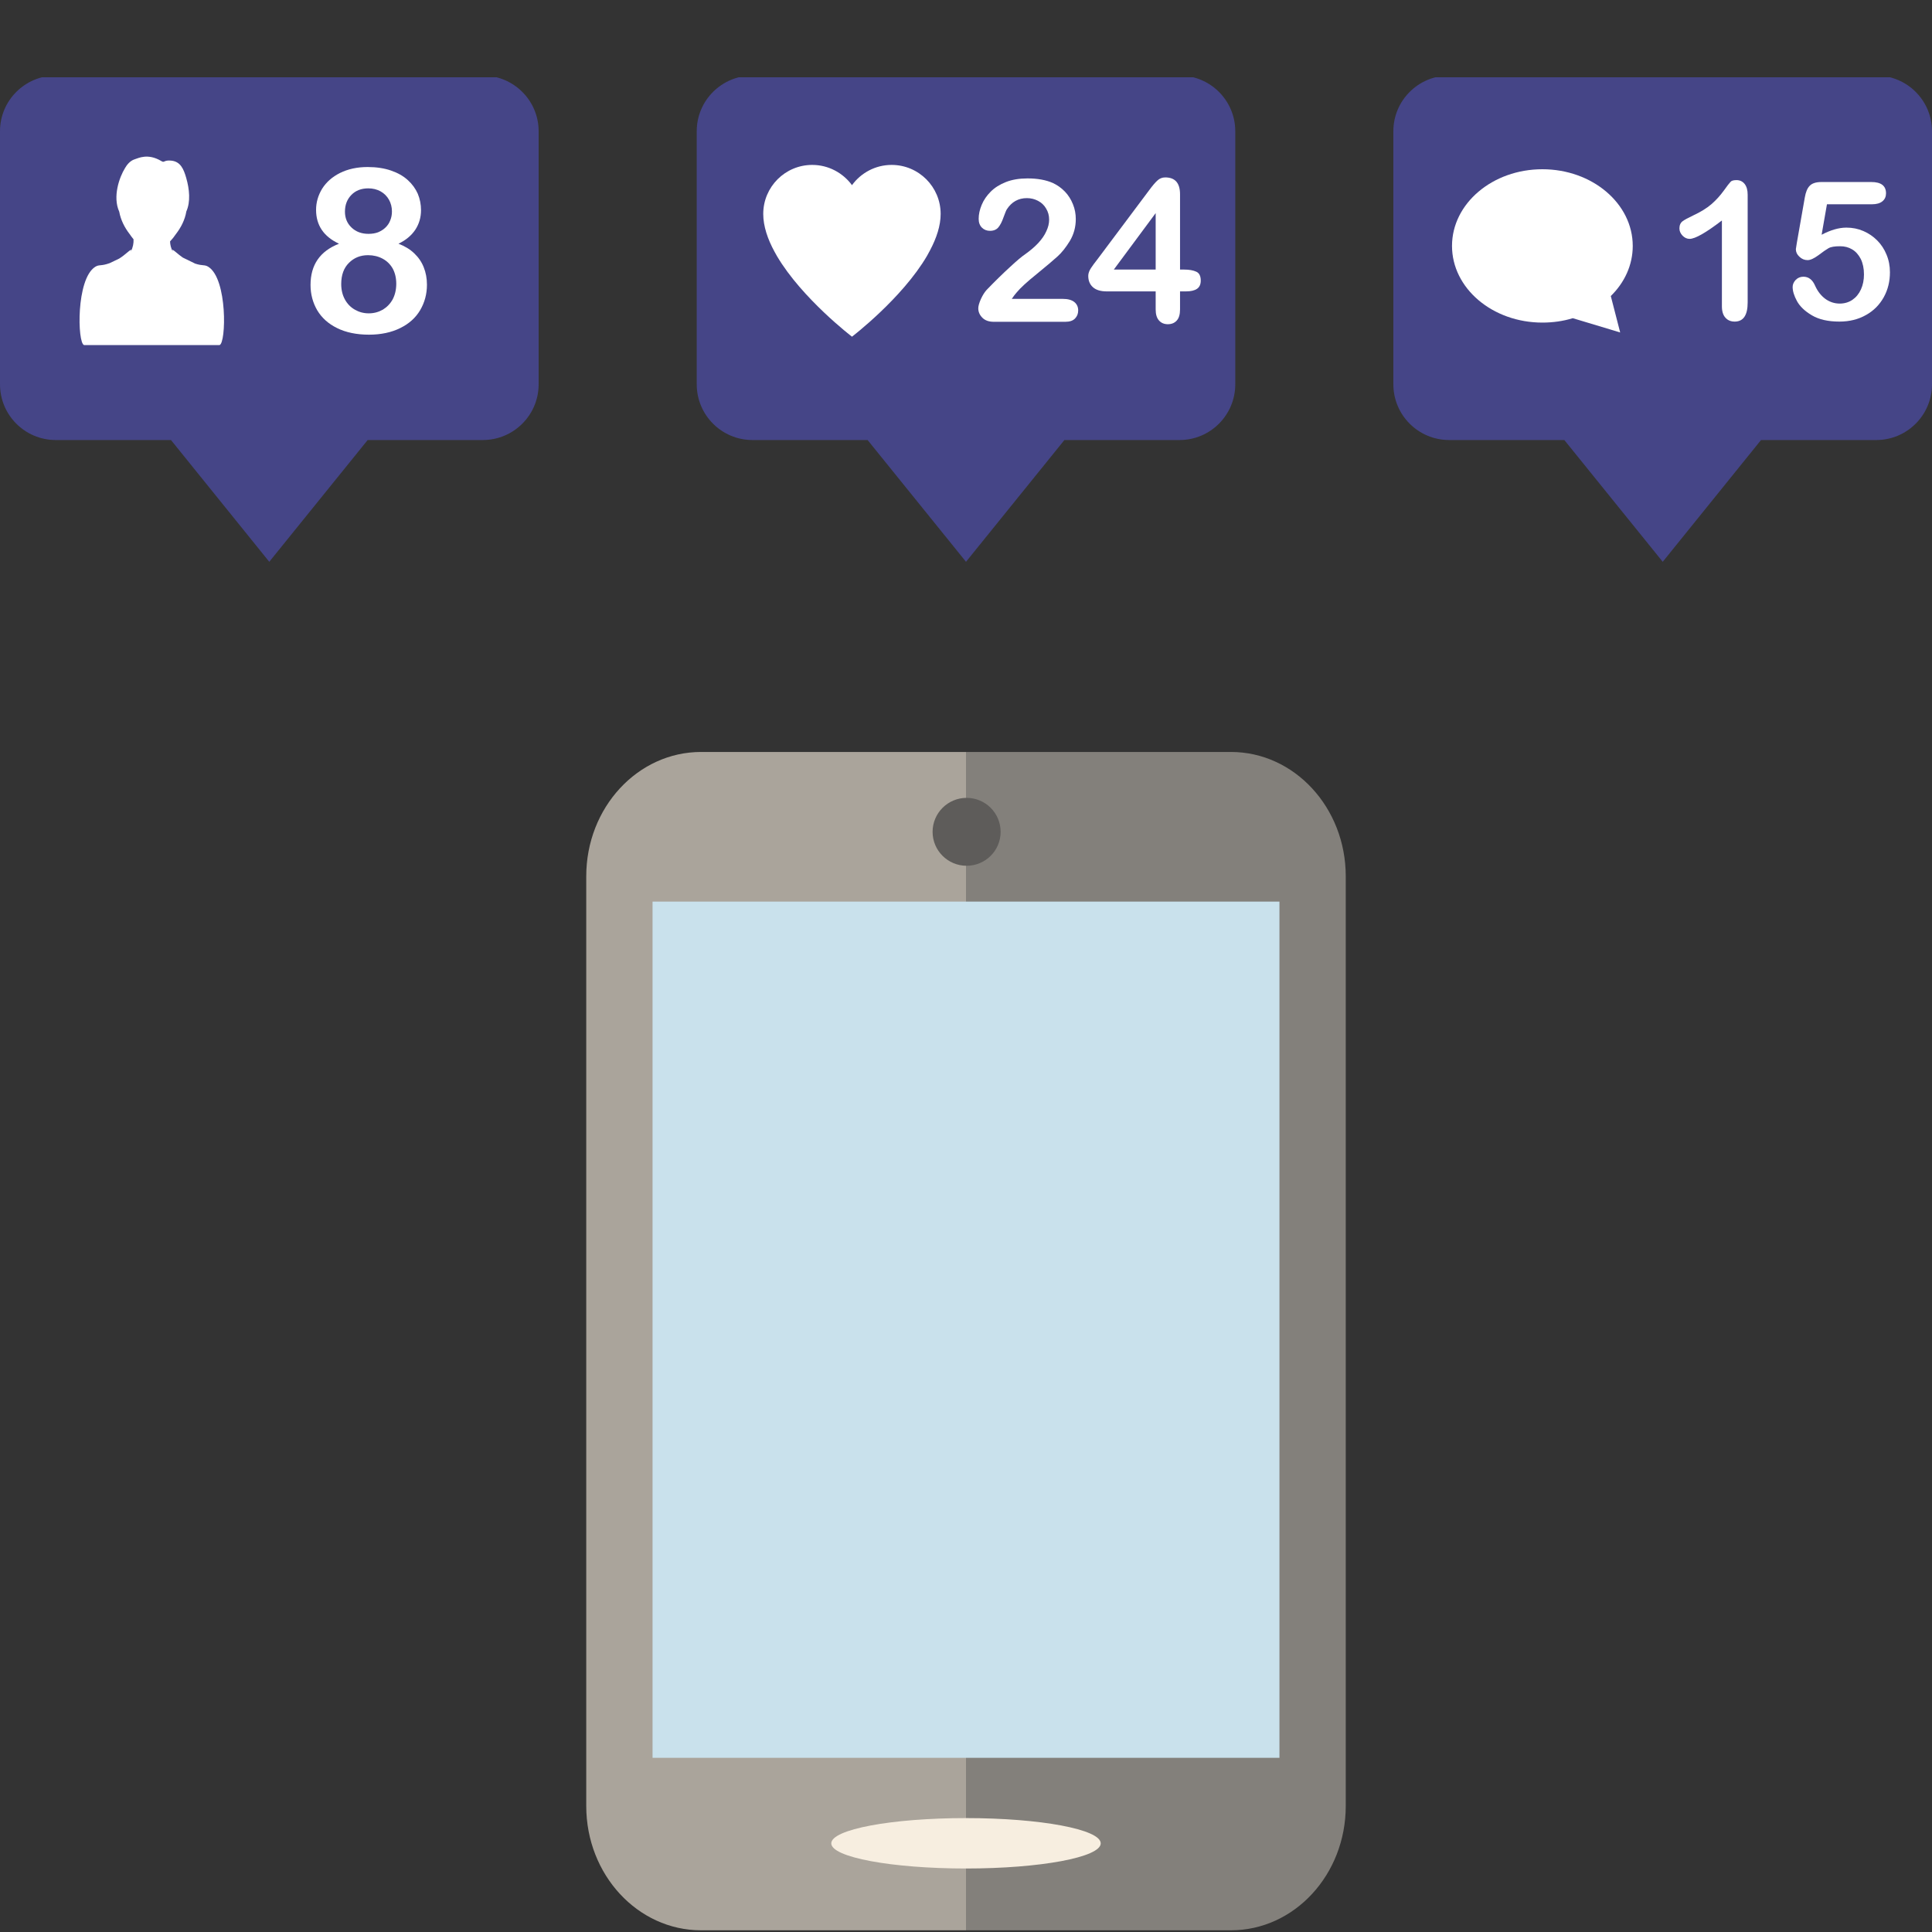 <svg xmlns="http://www.w3.org/2000/svg" xmlns:xlink="http://www.w3.org/1999/xlink" width="100" zoomAndPan="magnify" viewBox="0 0 75 75" height="100" preserveAspectRatio="xMidYMid meet" version="1.0"><rect x="0" y="0" width="75" height="75" fill="#333333" stroke="none"/><defs><clipPath id="81fa632356"><path d="M 22.719 29.172 L 37.5 29.172 L 37.5 74.934 L 22.719 74.934 Z M 22.719 29.172 " clip-rule="nonzero"/></clipPath><clipPath id="fdea237148"><path d="M 37.5 29.172 L 52.281 29.172 L 52.281 74.934 L 37.5 74.934 Z M 37.5 29.172 " clip-rule="nonzero"/></clipPath><clipPath id="5045a131cb"><path d="M 0 3 L 21 3 L 21 22 L 0 22 Z M 0 3 " clip-rule="nonzero"/></clipPath><clipPath id="5d4b688703"><path d="M 27 3 L 48 3 L 48 22 L 27 22 Z M 27 3 " clip-rule="nonzero"/></clipPath><clipPath id="3a0737fb01"><path d="M 54 3 L 75 3 L 75 22 L 54 22 Z M 54 3 " clip-rule="nonzero"/></clipPath></defs><g clip-path="url(#81fa632356)"><path fill="#aaa49b" d="M 27.215 29.191 C 24.754 29.191 22.758 31.352 22.758 34.016 L 22.758 70.109 C 22.758 72.773 24.754 74.934 27.215 74.934 L 37.5 74.934 L 37.5 29.191 L 27.215 29.191 " fill-opacity="1" fill-rule="nonzero"/></g><g clip-path="url(#fdea237148)"><path fill="#83807b" d="M 47.785 29.191 C 50.246 29.191 52.242 31.352 52.242 34.016 L 52.242 70.109 C 52.242 72.773 50.246 74.934 47.785 74.934 L 37.5 74.934 L 37.5 29.191 L 47.785 29.191 " fill-opacity="1" fill-rule="nonzero"/></g><path fill="#c9e1ec" d="M 37.5 35 L 25.332 35 L 25.332 68.238 L 49.668 68.238 L 49.668 35 L 37.5 35 " fill-opacity="1" fill-rule="nonzero"/><path fill="#f7eee0" d="M 42.73 71.559 C 42.73 72.098 40.387 72.535 37.5 72.535 C 34.613 72.535 32.27 72.098 32.27 71.559 C 32.27 71.016 34.613 70.578 37.5 70.578 C 40.387 70.578 42.73 71.016 42.73 71.559 " fill-opacity="1" fill-rule="nonzero"/><path fill="#5e5c5a" d="M 38.844 32.293 C 38.844 33.02 38.254 33.609 37.523 33.609 C 36.797 33.609 36.203 33.02 36.203 32.293 C 36.203 31.562 36.797 30.973 37.523 30.973 C 38.254 30.973 38.844 31.562 38.844 32.293 " fill-opacity="1" fill-rule="nonzero"/><g clip-path="url(#5045a131cb)"><path fill="#454587" d="M 18.742 2.934 L 2.164 2.934 C 0.969 2.934 0 3.902 0 5.094 L 0 14.918 C 0 16.113 0.969 17.082 2.164 17.082 L 6.637 17.082 L 10.453 21.809 L 14.273 17.082 L 18.742 17.082 C 19.938 17.082 20.91 16.113 20.91 14.918 L 20.91 5.094 C 20.91 3.902 19.938 2.934 18.742 2.934 " fill-opacity="1" fill-rule="nonzero"/></g><path fill="#ffffff" d="M 5.891 10.773 Z M 8.09 10.359 C 7.938 10.262 7.879 10.332 7.578 10.234 L 7.098 10 C 6.891 9.859 6.781 9.73 6.688 9.691 C 6.695 9.719 6.699 9.742 6.707 9.766 C 6.637 9.633 6.605 9.5 6.602 9.371 C 6.684 9.285 6.762 9.188 6.832 9.082 C 7.023 8.836 7.18 8.535 7.234 8.207 C 7.402 7.832 7.355 7.344 7.23 6.91 C 7.129 6.555 7.004 6.262 6.629 6.234 C 6.348 6.211 6.391 6.332 6.266 6.254 C 5.738 5.938 5.371 6.141 5.238 6.18 C 5.027 6.242 4.902 6.441 4.852 6.527 C 4.637 6.875 4.363 7.633 4.629 8.219 C 4.688 8.547 4.844 8.844 5.035 9.09 C 5.082 9.16 5.133 9.227 5.184 9.289 C 5.191 9.438 5.164 9.602 5.078 9.766 C 5.082 9.742 5.09 9.719 5.098 9.691 C 4.992 9.734 4.871 9.887 4.625 10.039 L 4.258 10.215 C 3.914 10.34 3.855 10.258 3.695 10.359 C 2.949 10.832 3.004 13.32 3.262 13.395 L 8.523 13.395 C 8.781 13.32 8.836 10.832 8.09 10.359 " fill-opacity="1" fill-rule="nonzero"/><g clip-path="url(#5d4b688703)"><path fill="#454587" d="M 45.789 2.934 L 29.211 2.934 C 28.016 2.934 27.047 3.902 27.047 5.094 L 27.047 14.918 C 27.047 16.113 28.016 17.082 29.211 17.082 L 33.68 17.082 L 37.5 21.809 L 41.32 17.082 L 45.789 17.082 C 46.984 17.082 47.953 16.113 47.953 14.918 L 47.953 5.094 C 47.953 3.902 46.984 2.934 45.789 2.934 " fill-opacity="1" fill-rule="nonzero"/></g><g clip-path="url(#3a0737fb01)"><path fill="#454587" d="M 72.836 2.934 L 56.258 2.934 C 55.059 2.934 54.09 3.902 54.09 5.094 L 54.09 14.918 C 54.09 16.113 55.059 17.082 56.258 17.082 L 60.727 17.082 L 64.547 21.809 L 68.363 17.082 L 72.836 17.082 C 74.031 17.082 75 16.113 75 14.918 L 75 5.094 C 75 3.902 74.031 2.934 72.836 2.934 " fill-opacity="1" fill-rule="nonzero"/></g><path fill="#ffffff" d="M 14.297 7.312 C 14.023 7.312 13.805 7.398 13.641 7.566 C 13.473 7.738 13.391 7.953 13.391 8.219 C 13.391 8.465 13.477 8.672 13.645 8.832 C 13.816 8.996 14.035 9.078 14.305 9.078 C 14.441 9.078 14.566 9.059 14.68 9.016 C 14.789 8.969 14.887 8.91 14.965 8.832 C 15.043 8.758 15.105 8.668 15.148 8.559 C 15.191 8.453 15.215 8.34 15.215 8.211 C 15.215 8.039 15.176 7.887 15.098 7.75 C 15.023 7.617 14.914 7.508 14.777 7.43 C 14.637 7.352 14.477 7.312 14.297 7.312 Z M 15.383 11.016 C 15.383 10.793 15.336 10.594 15.246 10.426 C 15.152 10.262 15.023 10.133 14.855 10.043 C 14.688 9.953 14.496 9.906 14.289 9.906 C 13.992 9.906 13.746 10.004 13.547 10.203 C 13.348 10.398 13.246 10.672 13.246 11.027 C 13.246 11.25 13.293 11.449 13.387 11.621 C 13.48 11.793 13.609 11.926 13.773 12.02 C 13.934 12.113 14.113 12.164 14.316 12.164 C 14.52 12.164 14.699 12.113 14.863 12.02 C 15.023 11.922 15.152 11.789 15.246 11.617 C 15.336 11.441 15.383 11.242 15.383 11.016 Z M 12.27 8.145 C 12.27 7.859 12.348 7.586 12.504 7.328 C 12.664 7.074 12.895 6.867 13.199 6.715 C 13.508 6.562 13.863 6.484 14.273 6.484 C 14.617 6.484 14.918 6.531 15.18 6.621 C 15.441 6.711 15.656 6.832 15.832 6.992 C 16.004 7.148 16.133 7.328 16.219 7.523 C 16.301 7.723 16.344 7.934 16.344 8.156 C 16.344 8.438 16.27 8.691 16.125 8.914 C 15.977 9.137 15.762 9.32 15.469 9.461 C 15.715 9.555 15.922 9.68 16.082 9.836 C 16.246 9.992 16.367 10.168 16.449 10.375 C 16.531 10.578 16.574 10.805 16.574 11.051 C 16.574 11.418 16.484 11.746 16.309 12.043 C 16.133 12.34 15.875 12.57 15.531 12.738 C 15.191 12.906 14.785 12.992 14.324 12.992 C 13.844 12.992 13.43 12.906 13.09 12.738 C 12.746 12.57 12.492 12.34 12.316 12.047 C 12.145 11.754 12.055 11.426 12.055 11.062 C 12.055 10.281 12.422 9.75 13.16 9.461 C 12.566 9.184 12.27 8.746 12.27 8.145 " fill-opacity="1" fill-rule="nonzero"/><path fill="#ffffff" d="M 30.164 9.945 C 31.133 11.586 33.074 13.07 33.074 13.07 C 33.074 13.07 35.027 11.578 35.988 9.93 L 36.105 9.715 C 36.355 9.242 36.516 8.762 36.516 8.305 C 36.516 7.254 35.664 6.402 34.613 6.402 C 33.98 6.402 33.418 6.715 33.074 7.188 C 32.727 6.715 32.164 6.402 31.531 6.402 C 30.48 6.402 29.629 7.254 29.629 8.305 C 29.629 8.781 29.801 9.285 30.07 9.777 L 30.164 9.945 " fill-opacity="1" fill-rule="nonzero"/><path fill="#ffffff" d="M 39.277 11.602 L 41.25 11.602 C 41.449 11.602 41.598 11.641 41.703 11.723 C 41.805 11.805 41.855 11.914 41.855 12.051 C 41.855 12.176 41.816 12.277 41.734 12.363 C 41.652 12.449 41.527 12.492 41.359 12.492 L 38.578 12.492 C 38.391 12.492 38.242 12.441 38.137 12.336 C 38.031 12.23 37.977 12.109 37.977 11.969 C 37.977 11.879 38.012 11.758 38.078 11.609 C 38.148 11.457 38.223 11.34 38.301 11.254 C 38.637 10.906 38.941 10.609 39.211 10.363 C 39.48 10.113 39.672 9.953 39.789 9.875 C 39.996 9.727 40.168 9.582 40.305 9.434 C 40.441 9.285 40.547 9.137 40.617 8.98 C 40.691 8.824 40.727 8.676 40.727 8.527 C 40.727 8.363 40.688 8.223 40.609 8.094 C 40.535 7.965 40.43 7.867 40.297 7.797 C 40.164 7.727 40.02 7.691 39.863 7.691 C 39.535 7.691 39.273 7.836 39.086 8.125 C 39.059 8.164 39.02 8.266 38.957 8.434 C 38.898 8.605 38.832 8.734 38.758 8.824 C 38.684 8.914 38.574 8.961 38.43 8.961 C 38.305 8.961 38.199 8.918 38.117 8.836 C 38.035 8.754 37.992 8.641 37.992 8.496 C 37.992 8.32 38.031 8.141 38.109 7.953 C 38.188 7.762 38.305 7.594 38.461 7.438 C 38.613 7.285 38.812 7.16 39.051 7.066 C 39.289 6.973 39.566 6.926 39.887 6.926 C 40.273 6.926 40.602 6.984 40.875 7.105 C 41.051 7.188 41.203 7.297 41.34 7.438 C 41.473 7.578 41.578 7.742 41.652 7.93 C 41.727 8.113 41.762 8.305 41.762 8.504 C 41.762 8.816 41.684 9.098 41.531 9.355 C 41.375 9.609 41.215 9.809 41.055 9.953 C 40.895 10.098 40.625 10.328 40.246 10.637 C 39.863 10.945 39.605 11.184 39.465 11.355 C 39.402 11.426 39.34 11.508 39.277 11.602 " fill-opacity="1" fill-rule="nonzero"/><path fill="#ffffff" d="M 43.238 10.465 L 44.863 10.465 L 44.863 8.273 Z M 44.863 12.012 L 44.863 11.312 L 42.965 11.312 C 42.727 11.312 42.547 11.258 42.426 11.148 C 42.305 11.039 42.246 10.895 42.246 10.707 C 42.246 10.66 42.254 10.613 42.273 10.562 C 42.289 10.512 42.316 10.461 42.352 10.406 C 42.387 10.352 42.422 10.301 42.461 10.25 C 42.5 10.199 42.547 10.141 42.602 10.066 L 44.605 7.391 C 44.734 7.215 44.844 7.086 44.93 7.008 C 45.012 6.93 45.113 6.887 45.234 6.887 C 45.617 6.887 45.809 7.105 45.809 7.543 L 45.809 10.465 L 45.969 10.465 C 46.164 10.465 46.32 10.492 46.438 10.547 C 46.555 10.598 46.613 10.715 46.613 10.891 C 46.613 11.039 46.566 11.145 46.469 11.211 C 46.375 11.277 46.23 11.312 46.039 11.312 L 45.809 11.312 L 45.809 12.012 C 45.809 12.207 45.766 12.352 45.68 12.445 C 45.594 12.539 45.48 12.586 45.336 12.586 C 45.195 12.586 45.078 12.539 44.992 12.441 C 44.906 12.344 44.863 12.203 44.863 12.012 " fill-opacity="1" fill-rule="nonzero"/><path fill="#ffffff" d="M 62.531 11.492 C 63.062 10.973 63.383 10.293 63.383 9.547 C 63.383 7.902 61.812 6.57 59.875 6.57 C 57.938 6.57 56.367 7.902 56.367 9.547 C 56.367 11.191 57.938 12.523 59.875 12.523 C 60.289 12.523 60.688 12.465 61.055 12.352 L 62.895 12.906 L 62.531 11.492 " fill-opacity="1" fill-rule="nonzero"/><path fill="#ffffff" d="M 66.844 11.891 L 66.844 8.559 C 66.223 9.035 65.805 9.273 65.59 9.273 C 65.488 9.273 65.395 9.23 65.316 9.148 C 65.238 9.066 65.195 8.973 65.195 8.867 C 65.195 8.742 65.238 8.648 65.316 8.59 C 65.395 8.531 65.531 8.457 65.73 8.363 C 66.023 8.227 66.262 8.078 66.438 7.926 C 66.617 7.77 66.773 7.598 66.91 7.41 C 67.047 7.219 67.137 7.102 67.18 7.059 C 67.219 7.012 67.297 6.992 67.414 6.992 C 67.543 6.992 67.648 7.043 67.727 7.141 C 67.805 7.242 67.844 7.379 67.844 7.555 L 67.844 11.746 C 67.844 12.238 67.676 12.484 67.34 12.484 C 67.191 12.484 67.07 12.434 66.98 12.332 C 66.891 12.234 66.844 12.086 66.844 11.891 " fill-opacity="1" fill-rule="nonzero"/><path fill="#ffffff" d="M 72.668 7.93 L 70.922 7.93 L 70.715 9.113 C 71.062 8.93 71.383 8.836 71.676 8.836 C 71.91 8.836 72.129 8.879 72.336 8.969 C 72.539 9.055 72.719 9.18 72.871 9.332 C 73.027 9.488 73.148 9.672 73.234 9.883 C 73.324 10.098 73.367 10.324 73.367 10.57 C 73.367 10.922 73.289 11.246 73.129 11.535 C 72.969 11.824 72.742 12.059 72.441 12.227 C 72.141 12.398 71.797 12.484 71.406 12.484 C 70.965 12.484 70.609 12.402 70.34 12.242 C 70.066 12.082 69.871 11.895 69.758 11.688 C 69.645 11.48 69.59 11.297 69.59 11.141 C 69.59 11.043 69.629 10.953 69.707 10.867 C 69.789 10.785 69.887 10.742 70.008 10.742 C 70.211 10.742 70.363 10.859 70.465 11.098 C 70.562 11.312 70.695 11.48 70.859 11.602 C 71.027 11.723 71.215 11.785 71.418 11.785 C 71.605 11.785 71.773 11.734 71.914 11.637 C 72.055 11.539 72.164 11.406 72.242 11.234 C 72.32 11.062 72.359 10.871 72.359 10.652 C 72.359 10.418 72.316 10.219 72.234 10.051 C 72.148 9.887 72.039 9.762 71.898 9.68 C 71.762 9.598 71.605 9.559 71.434 9.559 C 71.223 9.559 71.074 9.582 70.98 9.637 C 70.891 9.688 70.762 9.777 70.594 9.906 C 70.422 10.031 70.281 10.098 70.172 10.098 C 70.051 10.098 69.945 10.055 69.852 9.965 C 69.758 9.879 69.715 9.781 69.715 9.672 C 69.715 9.66 69.727 9.578 69.754 9.422 L 70.062 7.668 C 70.098 7.457 70.16 7.305 70.254 7.211 C 70.344 7.117 70.496 7.066 70.707 7.066 L 72.645 7.066 C 73.027 7.066 73.215 7.215 73.215 7.504 C 73.215 7.629 73.172 7.734 73.078 7.812 C 72.984 7.891 72.848 7.93 72.668 7.93 " fill-opacity="1" fill-rule="nonzero"/></svg>